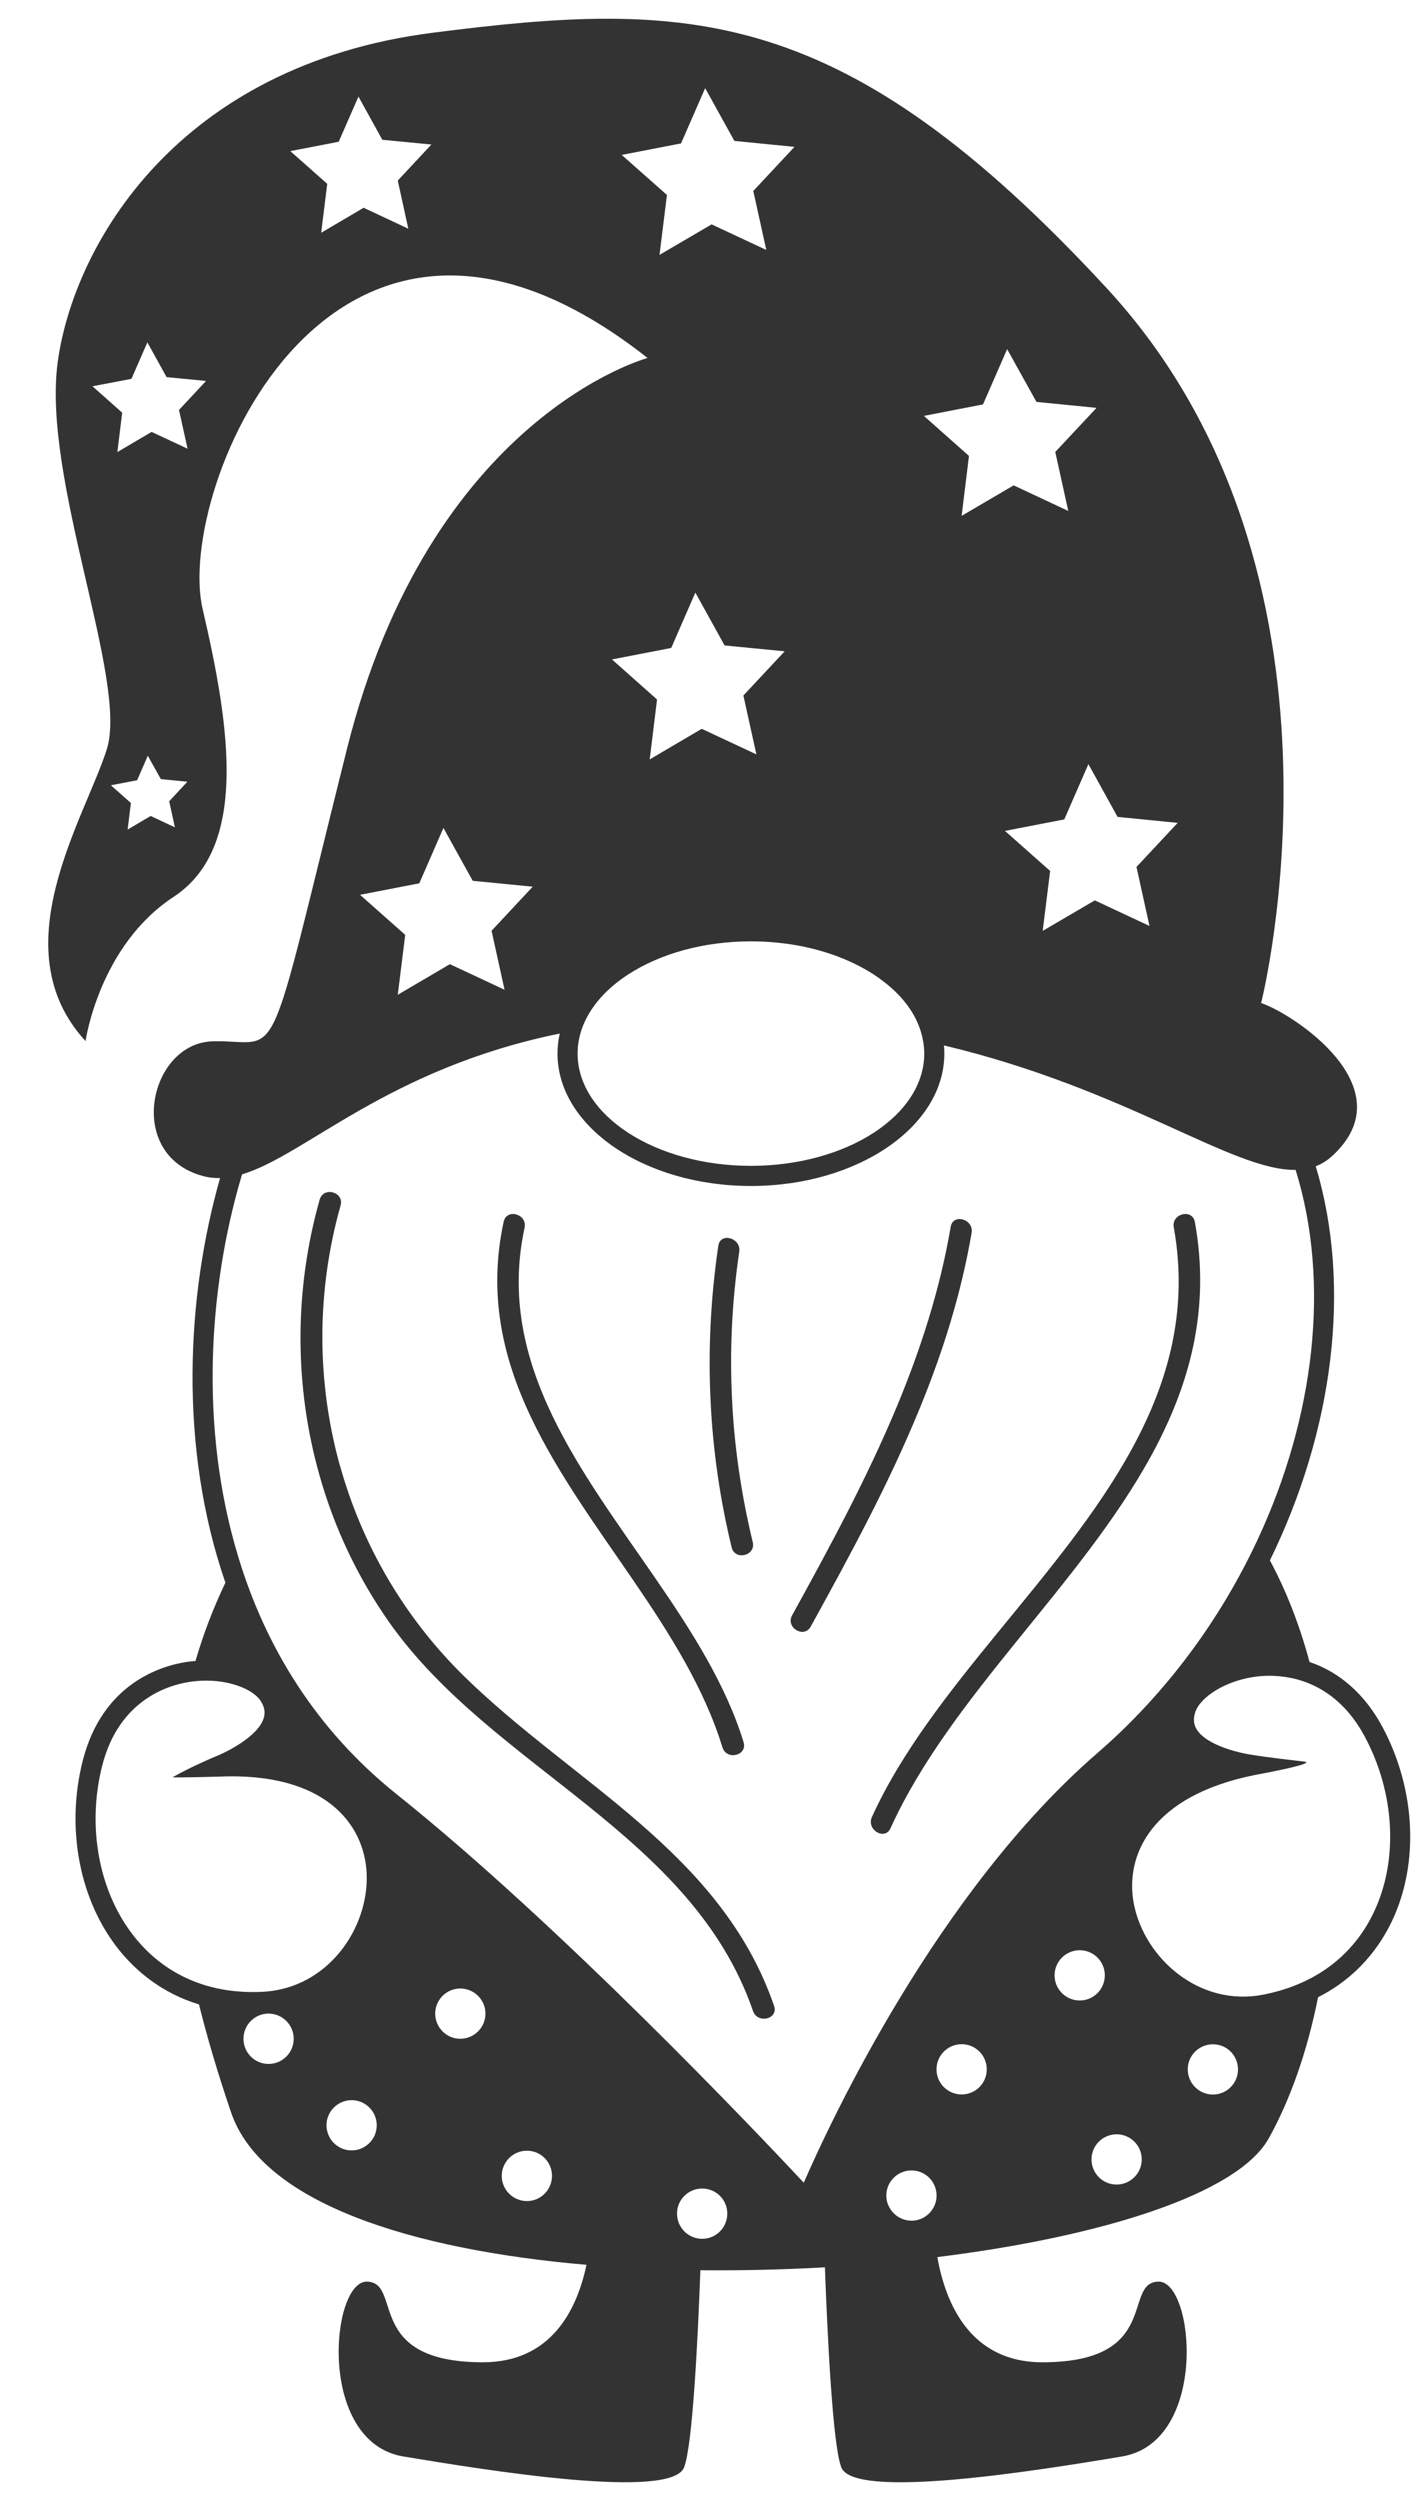 <?xml version="1.0" encoding="UTF-8"?><svg xmlns="http://www.w3.org/2000/svg" xmlns:xlink="http://www.w3.org/1999/xlink" height="507.4" preserveAspectRatio="xMidYMid meet" version="1.0" viewBox="-9.8 -3.8 288.1 507.4" width="288.1" zoomAndPan="magnify"><g fill="#333" id="change1_1"><path d="M270.89,346.72c-3.54-6.62-8.7-11.16-14.81-13.2c-2-7.4-4.68-14.37-8.05-20.62 c12.85-26.24,16.69-55.52,9.3-80c1.27-0.47,2.43-1.21,3.51-2.23c14.75-13.79-8.07-28.69-14.59-30.9c0,0,22.17-87.15-31.35-145.08 C161.38-3.23,129.95-3.78,78.09,2.84C26.23,9.46,5.22,45.87,1.93,69.59c-3.29,23.72,14.37,64.74,9.95,78.69 c-4.41,13.98-21.64,40.42-4.31,59.22c0,0,2.74-19.33,17.86-29.26c15.14-9.91,11.57-34.19,5.91-58.44 c-5.66-24.28,26.34-101.33,90.34-50.94c0,0-44.14,11.77-61.06,79.43c-16.92,67.68-12.83,58.85-27.28,59.26 c-12.85,0.37-17.84,22.99-2,27.32c1.16,0.33,2.35,0.45,3.54,0.43c-6.76,23.76-8.5,54.31,1.08,82.12 c-2.51,5.27-4.52,10.56-6.07,15.9c-0.61,0.04-1.25,0.1-1.86,0.2c-4.99,0.76-17.02,4.25-21.03,20.03 c-3.51,13.81-0.63,28.61,7.54,38.62c3.31,4.05,8.46,8.54,16.06,10.85c1.76,7.07,3.94,14.37,6.52,21.93 c6.23,18.29,36.41,27.83,72.15,30.92c-1.92,9.15-7.17,19.78-21.01,19.78c-24.28,0-16.18-16.16-23.54-16.37 c-7.36-0.18-10.26,32.55,7.38,35.49c17.63,2.94,54.42,8.83,56.99,2.21c1.74-4.45,2.8-26.24,3.31-40.01 c8.4,0.08,16.9-0.12,25.28-0.59c0.51,13.73,1.57,36.09,3.33,40.6c2.57,6.62,39.36,0.74,56.99-2.21 c17.63-2.94,14.73-35.68,7.38-35.49c-7.36,0.2,0.74,16.37-23.54,16.37c-14.65,0-19.66-11.91-21.33-21.35 c33.33-4.13,60.96-12.79,67.27-24.07c4.45-7.97,7.87-17.84,10.03-28.67c8.11-4.11,12.59-10.36,15.04-15.53 C278.37,374.33,277.61,359.29,270.89,346.72z M24.55,158.83l1.16,5.29l-4.92-2.31l-4.68,2.76l0.67-5.39l-4.07-3.6l5.33-1.02 l2.17-4.97l2.64,4.74l5.39,0.53L24.55,158.83z M26.54,79.4l1.74,7.87l-7.3-3.41l-6.95,4.09l0.98-7.99L8.98,74.6l7.91-1.51l3.23-7.4 l3.9,7.05l8.01,0.78L26.54,79.4z M73.1,42.62l-9.07-4.25l-8.62,5.07l1.23-9.93l-7.5-6.64l9.83-1.9l4.01-9.17l4.84,8.77l9.97,0.96 l-6.83,7.32L73.1,42.62z M170.15,441.8c0-2.8,2.29-5.09,5.11-5.09s5.09,2.29,5.09,5.09c0,0.88-0.22,1.72-0.61,2.43 c0,0.02,0,0.02-0.02,0.02c-0.86,1.59-2.53,2.66-4.45,2.66c-2.04,0-3.82-1.21-4.62-2.94C170.31,443.32,170.15,442.58,170.15,441.8z M177.85,210.04c0,12.57-15.78,22.78-35.19,22.78s-35.19-10.22-35.19-22.78c0-1.68,0.29-3.33,0.82-4.9 c0.78-2.29,2.1-4.45,3.86-6.44c1.53-1.72,3.41-3.31,5.56-4.7c6.38-4.17,15.2-6.74,24.95-6.74c7.44,0,14.34,1.49,20.03,4.07 c2.49,1.12,4.78,2.45,6.74,3.96c4.43,3.33,7.38,7.52,8.17,12.14C177.77,208.28,177.85,209.16,177.85,210.04z M217.1,162l12.2,1.21 l-8.36,8.95l2.64,11.97l-11.1-5.19l-10.58,6.19l1.51-12.16l-9.17-8.13l12.04-2.33l4.9-11.22L217.1,162z M189.78,78.28l4.9-11.22 l5.95,10.71l12.2,1.21l-8.38,8.95l2.64,11.97L196,94.71l-10.56,6.19l1.49-12.16l-9.15-8.13L189.78,78.28z M116.43,27.64l12.04-2.33 l4.9-11.22l5.93,10.71l12.2,1.21l-8.36,8.95l2.64,11.97l-11.1-5.19l-10.58,6.19l1.51-12.16L116.43,27.64z M126.48,127.71l4.9-11.24 l5.93,10.73l12.2,1.19l-8.38,8.97l2.64,11.95l-11.1-5.19l-10.56,6.21l1.49-12.16l-9.15-8.13L126.48,127.71z M75.33,175.48 l4.9-11.24l5.95,10.73l12.18,1.19L90,185.11l2.64,11.97l-11.1-5.19l-10.58,6.21l1.51-12.16l-9.17-8.13L75.33,175.48z M39.08,235.44 c0.08-0.31,0.18-0.61,0.29-0.9c12.89-3.86,29.55-21.44,64.47-28.57c-0.29,1.33-0.45,2.68-0.45,4.07 c0,14.81,17.61,26.87,39.27,26.87s39.27-12.06,39.27-26.87c0-0.55-0.02-1.12-0.08-1.66c37.23,8.87,58.46,25.46,71.4,25.26 c7.09,22.85,3.88,50.17-7.7,75.01c-7.5,16.12-18.53,31.22-32.53,43.34c-32.57,28.16-54.35,75.08-59.63,87.21 c-9.6-10.26-49.41-52.27-82.68-78.86c-16.57-13.26-26.71-30.2-32.14-48.18C30.6,285.93,32.62,257.55,39.08,235.44z M29.5,398.3 c-4.58-1.82-8.54-4.74-11.79-8.73c-7.36-9.01-9.95-22.44-6.76-35c3.41-13.43,13.51-16.37,17.7-17c0.02,0,0.06,0,0.08-0.02 c1.14-0.16,2.23-0.25,3.31-0.25c5.35,0,9.77,1.96,11.14,4.21c0.76,1.23,0.92,2.33,0.53,3.51c-1.27,3.74-7.7,6.91-10.07,7.81 c0,0-4.59,1.93-8.37,4.06c-0.29,0.17,9.19-0.1,9.19-0.1c21.54-1,29.71,9.48,30.18,19.6c0.51,11.12-7.87,23.44-21.17,24.07 C38.37,400.71,33.67,399.97,29.5,398.3z M44.72,415.1c-2.8,0-5.09-2.29-5.09-5.11s2.29-5.11,5.09-5.11c2.82,0,5.11,2.29,5.11,5.11 S47.54,415.1,44.72,415.1z M61.58,432.65c-2.8,0-5.09-2.29-5.09-5.11c0-2.8,2.29-5.09,5.09-5.09c2.82,0,5.11,2.29,5.11,5.09 C66.69,430.36,64.4,432.65,61.58,432.65z M83.65,409.99c-2.8,0-5.09-2.29-5.09-5.11c0-2.8,2.29-5.09,5.09-5.09 c2.82,0,5.11,2.29,5.11,5.09C88.76,407.7,86.47,409.99,83.65,409.99z M97.18,442.93c-2.82,0-5.11-2.29-5.11-5.11 c0-2.82,2.29-5.11,5.11-5.11c2.82,0,5.09,2.29,5.09,5.11C102.26,440.64,100,442.93,97.18,442.93z M132.77,450.59h-0.14 c-2.76-0.08-4.97-2.33-4.97-5.11c0-0.18,0.02-0.39,0.02-0.57c0.29-2.55,2.45-4.52,5.09-4.52c2.82,0,5.09,2.27,5.09,5.09 S135.59,450.59,132.77,450.59z M185.45,421.29c-2.82,0-5.11-2.27-5.11-5.09s2.29-5.11,5.11-5.11s5.09,2.29,5.09,5.11 S188.27,421.29,185.45,421.29z M204.31,397.11c0-2.8,2.29-5.09,5.11-5.09c2.82,0,5.09,2.29,5.09,5.09c0,2.82-2.27,5.11-5.09,5.11 C206.6,402.22,204.31,399.93,204.31,397.11z M216.9,439.58c-2.82,0-5.09-2.29-5.09-5.11c0-2.8,2.27-5.09,5.09-5.09 s5.11,2.29,5.11,5.09C222.01,437.29,219.72,439.58,216.9,439.58z M236.46,421.31c-2.82,0-5.11-2.29-5.11-5.11s2.29-5.09,5.11-5.09 s5.09,2.27,5.09,5.09S239.28,421.31,236.46,421.31z M269.15,384.26c-2.37,5.03-5.89,9.05-10.36,12c-3.45,2.25-7.48,3.86-12.02,4.76 c-13.06,2.6-24.15-7.36-26.34-18.29c-1.96-9.93,3.45-22.05,24.58-26.28c0,0,13.05-2.37,9.91-2.73c-8.32-0.94-10.07-1.29-10.07-1.29 c-2.51-0.31-9.52-1.84-11.65-5.17c-0.65-1.04-0.78-2.17-0.33-3.54c0.96-3.02,6.27-6.68,13.16-7.32c0.53-0.06,1.19-0.08,1.9-0.08 c2.45,0,5.86,0.41,9.36,2.15c3.51,1.76,7.13,4.84,9.99,10.18C273.42,360.09,274.14,373.74,269.15,384.26z" fill="inherit"/><path d="M69.24,325.49c21.01,29.77,61.38,42.73,73.85,78.88c0.92,2.66,5.21,1.63,4.27-1.06 c-10.73-31.16-40.75-45.16-62.94-66.9c-12.22-11.99-20.74-26.77-25.17-42.67h-0.02c-4.74-17-4.84-35.31,0.12-52.88 c0.78-2.72-3.47-3.92-4.25-1.18c-5.19,18.35-5.17,37.82-0.04,55.93C58.04,306.2,62.79,316.32,69.24,325.49z" fill="inherit"/><path d="M167.22,364.99c-1.16,2.55,2.6,4.86,3.78,2.27c12.18-26.83,38.6-49.29,53.01-75.75 c7.72-14.18,11.99-29.51,8.79-47.28c-0.51-2.8-4.8-1.72-4.29,1.06c3,16.67-1.04,31.24-8.4,44.79 C205.85,316.32,179.16,338.71,167.22,364.99z" fill="inherit"/><path d="M136.88,350.85c0.84,2.72,5.13,1.66,4.29-1.06c-7.19-23.42-27.93-43.63-38.82-66.25 c-5.66-11.79-8.66-24.26-5.64-38.17c0.59-2.76-3.64-3.98-4.25-1.21c-3.21,14.81-0.16,27.79,5.68,39.97 C109.01,306.86,129.5,326.84,136.88,350.85z" fill="inherit"/><path d="M154.8,326.33c8.01-14.51,15.94-29.12,22.17-44.38c4.68-11.42,8.38-23.19,10.5-35.54 c0.47-2.78-3.78-4.01-4.25-1.21c-2.17,12.67-6.05,24.71-10.89,36.37c-6.07,14.57-13.65,28.59-21.31,42.48 C149.65,326.53,153.43,328.82,154.8,326.33z" fill="inherit"/><path d="M138.74,310.25c0.67,2.76,4.97,1.7,4.29-1.06c-2.27-9.42-3.68-18.86-4.17-28.34 c-0.55-10.16-0.08-20.35,1.43-30.61c0.41-2.78-3.82-4.01-4.25-1.21c-1.57,10.71-2.1,21.35-1.55,31.94 C134.98,290.75,136.39,300.52,138.74,310.25z" fill="inherit"/></g></svg>